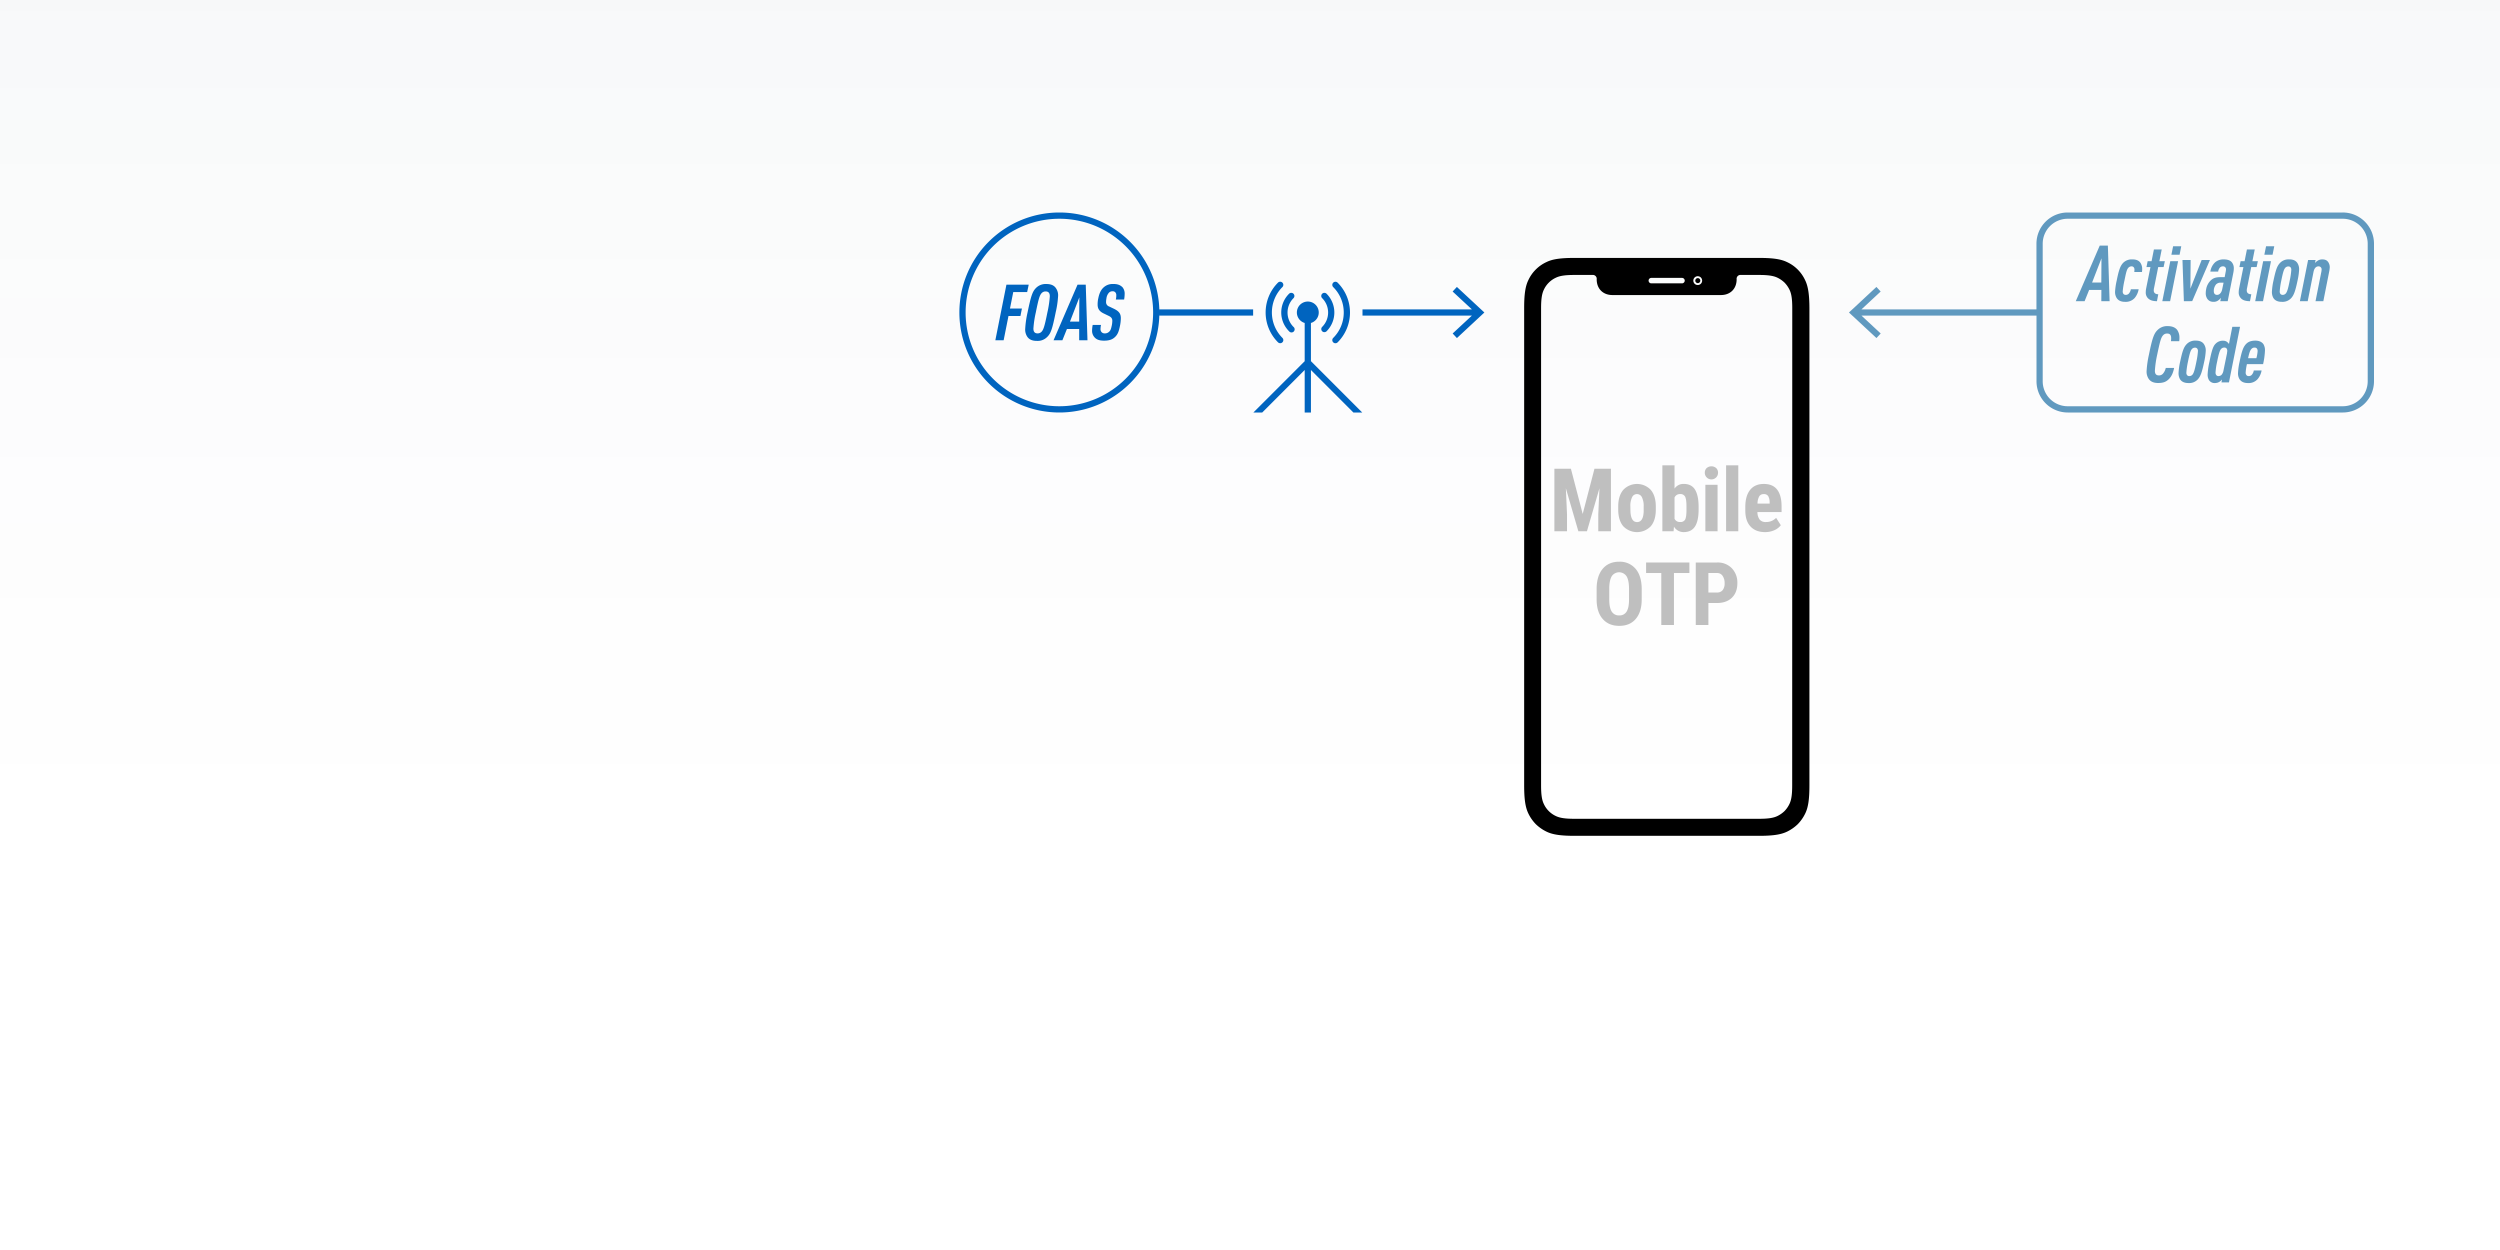 <svg xmlns="http://www.w3.org/2000/svg" xmlns:xlink="http://www.w3.org/1999/xlink" viewBox="0 0 1600 800"><defs><style>.cls-1{fill:#fff;}.cls-2{opacity:0.03;fill:url(#未命名的渐变_2);}.cls-3{fill:url(#未命名的渐变_26);}.cls-4{fill:#6099bf;}.cls-5{fill:#0064bf;}.cls-6{fill:#bfbfbf;}</style><linearGradient id="未命名的渐变_2" x1="800" y1="-4400" x2="800" y2="-5200" gradientTransform="translate(0 5000)" gradientUnits="userSpaceOnUse"><stop offset="0.25" stop-color="#001f3f"/><stop offset="0.39" stop-color="#001f3f" stop-opacity="0.7"/><stop offset="0.62" stop-color="#001f3f" stop-opacity="0.32"/><stop offset="0.83" stop-color="#001f3f" stop-opacity="0.08"/><stop offset="1" stop-color="#001f3f" stop-opacity="0"/></linearGradient><linearGradient id="未命名的渐变_26" x1="800" y1="800" x2="800" y2="600" gradientUnits="userSpaceOnUse"><stop offset="0.5" stop-color="#fff"/><stop offset="1" stop-color="#fff" stop-opacity="0"/></linearGradient></defs><title>画板 4</title><g id="图层_1" data-name="图层 1"><rect class="cls-1" width="8000" height="1473.33"/></g><g id="图层_4" data-name="图层 4"><rect class="cls-2" y="-200" width="1600" height="800" transform="translate(1600 400) rotate(180)"/><rect class="cls-3" y="600" width="1600" height="200"/></g><g id="图层_6" data-name="图层 6"><path d="M1155.28,179.32a23.67,23.67,0,0,0-11.57-11.58c-4.06-2-9.5-2.67-18-2.67h-118c-8.55,0-14,.67-18,2.67a23.74,23.74,0,0,0-11.58,11.58c-2,4.05-2.67,9.49-2.67,18V502.5c0,8.58.68,14,2.68,18.12a25.91,25.91,0,0,0,4.78,6.85,26.38,26.38,0,0,0,6.85,4.78c4.07,2,9.54,2.68,18.12,2.68h117.71c8.58,0,14-.68,18.12-2.68a26.38,26.38,0,0,0,6.85-4.78,25.91,25.91,0,0,0,4.78-6.85c2-4.07,2.68-9.54,2.68-18.12V197.36C1158,188.81,1157.28,183.37,1155.28,179.32Zm-68.73-2.54a2.82,2.82,0,1,1-2.82,2.82A2.83,2.83,0,0,1,1086.55,176.78Zm-29.7,1.07h19.63a1.75,1.75,0,0,1,0,3.5h-19.63a1.75,1.75,0,0,1,0-3.5ZM1147,502.57c0,5.67-.44,9.28-1.77,12a17.27,17.27,0,0,1-3.15,4.53,17.64,17.64,0,0,1-4.53,3.16c-2.69,1.32-6.31,1.77-12,1.77H1007.74c-5.67,0-9.28-.45-12-1.77a15.78,15.78,0,0,1-7.68-7.69c-1.32-2.69-1.77-6.3-1.77-12V197.43c0-5.67.45-9.28,1.77-12a15.78,15.78,0,0,1,7.68-7.69c2.7-1.32,6.31-1.77,12-1.77h11.36a2.47,2.47,0,0,1,2.78,2.79c0,6,4,10.07,10.07,10.07h69.43c6,0,10.07-4,10.07-10.07a2.47,2.47,0,0,1,2.79-2.79h11.36c5.66,0,9.28.45,12,1.77a17.64,17.64,0,0,1,4.53,3.16,17.27,17.27,0,0,1,3.15,4.53c1.33,2.69,1.77,6.3,1.77,12ZM1085,179.6a1.6,1.6,0,1,1,1.6,1.6A1.6,1.6,0,0,1,1085,179.6Z"/><path class="cls-4" d="M1499.33,136h-176a20,20,0,0,0-20,20v42h-112l12.3-11.43-2.72-2.93L1183.33,200l17.6,16.35,2.72-2.92L1191.36,202h112v42a20,20,0,0,0,20,20h176a20,20,0,0,0,20-20V156A20,20,0,0,0,1499.33,136Zm16,108a16,16,0,0,1-16,16h-176a16,16,0,0,1-16-16V156a16,16,0,0,1,16-16h176a16,16,0,0,1,16,16Zm-171.49-86.83-15.35,35.6h5.65l2.9-7.2h7.85l-.05,7.2h5.3l-1.1-35.6Zm1,23.65h-5.9l6-15.5Zm25.3-12.15a6.86,6.86,0,0,1,.85,3.6,8.15,8.15,0,0,1-.15,1.8h-4.9a8.4,8.4,0,0,0,.1-1.45,2.13,2.13,0,0,0-.5-1.6,1.67,1.67,0,0,0-1.4-.55,2.7,2.7,0,0,0-2.15,1.1c-1,1.2-1.45,3.65-2.35,8a50.58,50.58,0,0,0-1.1,6.9,2.44,2.44,0,0,0,.6,1.8,2,2,0,0,0,1.35.45,2.68,2.68,0,0,0,1.85-.7,5.43,5.43,0,0,0,1.4-2.9h5a11.94,11.94,0,0,1-2.55,5.6,7.68,7.68,0,0,1-6.2,2.45c-2.6,0-4.3-.85-5.35-2.5a7.29,7.29,0,0,1-1-4,42.83,42.83,0,0,1,1.05-7.1c1.3-6.55,2.25-9.2,3.9-11.1a7.64,7.64,0,0,1,6.15-2.45C1367.39,166,1369.19,166.89,1370.14,168.64Zm4.69,22.35a5.19,5.19,0,0,1-1.54-4.05,13.5,13.5,0,0,1,.25-2.4l2.75-13.65h-2.55l.75-3.75H1377l1.5-7.5h5l-1.5,7.5h3.5l-.8,3.75h-3.45l-2.65,13.35a6.73,6.73,0,0,0-.2,1.65c0,1.45,1,2.4,2.9,2.4l-.85,4.45C1377.84,192.74,1376.09,192.19,1374.83,191Zm20.11-28h-5.25l1.1-5.4H1396Zm-11.06,29.75,5.1-25.6h5l-5.11,25.6Zm13.8,0-.9-26.35H1402l-.15,18.35,7.2-18.35h5.3L1403,192.74Zm19,.4a4.83,4.83,0,0,0,2.9-.85,7.7,7.7,0,0,0,1.85-1.75l-.45,2.2h4.75l3.61-18.25a13.72,13.72,0,0,0,.29-2.55,6,6,0,0,0-1.14-3.95c-1.06-1.4-2.86-2-5.26-2a8.17,8.17,0,0,0-5.55,1.85,10.23,10.23,0,0,0-3.05,5.95h5a4.83,4.83,0,0,1,1.2-2.65,2.52,2.52,0,0,1,1.85-.7,1.82,1.82,0,0,1,1.95,2.05,6.48,6.48,0,0,1-.2,1.45l-.65,3.4h-2.5c-2.8,0-4.4.45-5.9,1.65a10.19,10.19,0,0,0-3.4,5.85,13.38,13.38,0,0,0-.3,2.6,6.3,6.3,0,0,0,.8,3.45A4.37,4.37,0,0,0,1416.63,193.14Zm1.9-11.4a3.81,3.81,0,0,1,2.9-.85h1.6l-.85,4.1c-.4,2.1-1.6,3.7-3.3,3.7-1.4,0-2.1-.9-2.1-2.4A6.47,6.47,0,0,1,1418.53,181.74Zm15.75,9.25a5.2,5.2,0,0,1-1.55-4.05,13.5,13.5,0,0,1,.25-2.4l2.75-13.65h-2.55l.75-3.75h2.55l1.5-7.5h5l-1.5,7.5h3.5l-.8,3.75h-3.45l-2.65,13.35a6.73,6.73,0,0,0-.2,1.65c0,1.45.95,2.4,2.9,2.4l-.85,4.45C1437.28,192.74,1435.53,192.19,1434.28,191Zm20.1-28h-5.25l1.1-5.4h5.25Zm-6,4.15h5l-5.1,25.6h-5Zm16.7-1.15a7.46,7.46,0,0,0-6.1,2.45c-1.7,1.9-2.55,4.25-4,11.1a41.65,41.65,0,0,0-1,7.05,7.86,7.86,0,0,0,.8,3.85c.95,1.75,2.8,2.7,5.5,2.7a7.46,7.46,0,0,0,6.1-2.45c1.65-1.9,2.55-4.25,4-11.15a40.37,40.37,0,0,0,1-7,7.25,7.25,0,0,0-.85-3.8C1469.63,166.94,1467.83,166,1465.13,166Zm.3,13.55c-.85,4.2-1.45,6.85-2.4,8.1a2.63,2.63,0,0,1-2.1,1.05,1.79,1.79,0,0,1-1.45-.6,2.54,2.54,0,0,1-.45-1.7,48,48,0,0,1,1-6.85c.85-4.2,1.45-6.8,2.4-8a2.63,2.63,0,0,1,2.1-1.05,1.79,1.79,0,0,1,1.45.6,2.54,2.54,0,0,1,.45,1.7A47.58,47.58,0,0,1,1465.43,179.54Zm24.85-11.45a5.67,5.67,0,0,1,.75,3.15,18.08,18.08,0,0,1-.4,2.8l-3.7,18.7h-5l3.7-18.65a8.43,8.43,0,0,0,.2-1.6,1.9,1.9,0,0,0-2-2.05c-1.3,0-2.65.85-3.2,3.65l-3.7,18.65h-5l5.25-26.35h4.8l-.4,1.9a8.56,8.56,0,0,1,2-1.65,5.53,5.53,0,0,1,2.6-.65C1488.63,166,1489.63,167,1490.28,168.09Zm-104.19,67.35h5.35c-.75,3.6-1.85,5.85-3.9,7.65-1.55,1.35-3.35,2-6.35,2s-5-1-6.16-2.85a8.31,8.31,0,0,1-1.2-4.9,64.19,64.19,0,0,1,1.5-10.45c2.2-10.8,3.25-13.5,5.5-15.7a8.63,8.63,0,0,1,6.61-2.5c2.6,0,4.65.8,5.9,2.35a8.47,8.47,0,0,1,1.5,5,12.65,12.65,0,0,1-.15,2.3h-5.3a9.45,9.45,0,0,0,.15-2c0-1.6-.55-2.9-2.5-2.9a3.28,3.28,0,0,0-2.56,1c-1.4,1.45-2,3.6-3.85,12.4a65.1,65.1,0,0,0-1.5,10.4c0,1.95.75,3,2.56,3a3.32,3.32,0,0,0,2.75-1.3A8.23,8.23,0,0,0,1386.09,235.44ZM1405.38,218a7.46,7.46,0,0,0-6.1,2.45c-1.7,1.9-2.55,4.25-4,11.1a41.65,41.65,0,0,0-1,7.05,7.86,7.86,0,0,0,.8,3.85c.95,1.75,2.8,2.7,5.5,2.7a7.46,7.46,0,0,0,6.1-2.45c1.65-1.9,2.55-4.25,4-11.15a41.38,41.38,0,0,0,1-7,7.16,7.16,0,0,0-.86-3.8C1409.88,218.94,1408.08,218,1405.38,218Zm.3,13.55c-.85,4.2-1.45,6.85-2.4,8.1a2.63,2.63,0,0,1-2.1,1.05,1.79,1.79,0,0,1-1.45-.6,2.54,2.54,0,0,1-.45-1.7,48,48,0,0,1,1-6.85c.85-4.2,1.45-6.8,2.4-8a2.63,2.63,0,0,1,2.1-1.05,1.79,1.79,0,0,1,1.45.6,2.54,2.54,0,0,1,.45,1.7A47.58,47.58,0,0,1,1405.68,231.54Zm23-22.4-2.15,11a5.36,5.36,0,0,0-1.25-1.35,4.23,4.23,0,0,0-2.5-.75,6.41,6.41,0,0,0-4.85,2c-1.45,1.45-2.35,3.8-3.9,11.55a44.8,44.8,0,0,0-1.15,8.1,6.9,6.9,0,0,0,.8,3.45,4.26,4.26,0,0,0,4,2,5.59,5.59,0,0,0,2.6-.7,6.8,6.8,0,0,0,1.8-1.6l-.35,1.9h4.8l7.1-35.6Zm-3.35,16.75L1423,237.24a5.23,5.23,0,0,1-1.3,2.75,2.9,2.9,0,0,1-1.85.7,1.68,1.68,0,0,1-1.45-.65,2.56,2.56,0,0,1-.45-1.7,42.59,42.59,0,0,1,1-6.8c.8-4,1.55-7.25,2.6-8.25a2.58,2.58,0,0,1,2-.85,1.89,1.89,0,0,1,1.4.5,2.54,2.54,0,0,1,.5,1.6A7.86,7.86,0,0,1,1425.28,225.89Zm18.15-7.9c-3,0-4.85.85-6.25,2.45-1.65,1.9-2.55,4.55-3.9,11.1a41.41,41.41,0,0,0-1,7.1,7.19,7.19,0,0,0,.8,3.75c1,1.8,2.85,2.75,5.5,2.75a7.69,7.69,0,0,0,6.15-2.4,11.69,11.69,0,0,0,2.65-5.65h-5a5.41,5.41,0,0,1-1.4,2.9,2.6,2.6,0,0,1-1.85.7,1.73,1.73,0,0,1-1.4-.55,2.49,2.49,0,0,1-.55-1.7,33.76,33.76,0,0,1,.8-5.4h10.35a49.25,49.25,0,0,0,1.2-8.7,7.41,7.41,0,0,0-1-4.1C1447.68,219,1446.08,218,1443.43,218Zm.65,11.25h-5.35c.65-3.05,1.15-4.75,2-5.75a2.56,2.56,0,0,1,2.1-1.05c1.4,0,2,.85,2,2.3A23.11,23.11,0,0,1,1444.08,229.24Z"/><path class="cls-5" d="M820,200a16.89,16.89,0,0,1,5-12,2,2,0,0,1,2.83,2.83,13,13,0,0,0,0,18.38A2,2,0,1,1,825,212,16.89,16.89,0,0,1,820,200Zm26.19,12a2,2,0,0,0,2.83,0,17,17,0,0,0,0-24,2,2,0,0,0-2.83,2.83,13,13,0,0,1,0,18.38A2,2,0,0,0,846.19,212Zm-26.87,7.66a2,2,0,0,0,1.42-3.42,23,23,0,0,1,0-32.52,2,2,0,1,0-2.83-2.83,27,27,0,0,0,0,38.18A2,2,0,0,0,819.32,219.65ZM860,200a22.82,22.82,0,0,1-6.74,16.26,2,2,0,1,0,2.83,2.83,27,27,0,0,0,0-38.18,2,2,0,1,0-2.83,2.83A22.82,22.82,0,0,1,860,200Zm-21,6.7a7,7,0,1,0-4,0v24.47L802.17,264h5.66L835,236.8V264h4V236.8L866.17,264h5.66L839,231.14ZM742,200a64,64,0,1,1-64-64A64,64,0,0,1,742,200Zm-4,0a60,60,0,1,0-60,60A60.07,60.07,0,0,0,738,200Zm194.41-16.36-2.73,2.93L942,198H872v4h70l-12.3,11.43,2.73,2.93L950,200ZM742,200v2h60v-4H742Zm-93.52-13.08h8.9l1-4.75H644.12l-7.1,35.6h5.31l3.1-15.55h7.65l.95-4.75h-7.65Zm27.15,13.05c-2.2,10.85-3.15,13.5-5.5,15.75a8.52,8.52,0,0,1-6.55,2.45c-3.25,0-5.2-1.1-6.3-2.95a8.18,8.18,0,0,1-1.15-4.75,63.88,63.88,0,0,1,1.5-10.5c2.25-10.85,3.2-13.5,5.5-15.75a8.71,8.71,0,0,1,6.6-2.45c3.2,0,5.15,1.1,6.25,2.95a7.82,7.82,0,0,1,1.2,4.75A60.08,60.08,0,0,1,675.63,199.94Zm-3.75-10.35c0-1.8-.65-3.1-2.65-3.1a3.36,3.36,0,0,0-2.5,1c-1.3,1.3-2.05,3.65-3.8,12.4a66.19,66.19,0,0,0-1.55,10.35c0,1.8.65,3.1,2.65,3.1a3.36,3.36,0,0,0,2.5-1c1.3-1.3,2.05-3.65,3.8-12.4A66.19,66.19,0,0,0,671.88,189.59Zm23-7.45,1.1,35.6h-5.3l0-7.2h-7.85l-2.9,7.2h-5.66l15.36-35.6Zm-4.1,8.15-6,15.5h5.9Zm21.7-8.55a8.39,8.39,0,0,0-6.45,2.45c-1.6,1.55-2.55,3.8-3.15,6.8a17.82,17.82,0,0,0-.4,3.9c0,2.55,1,4.25,3.7,5.6l3.3,1.6c1.65.75,2.4,1.7,2.4,3.1a15.14,15.14,0,0,1-.35,3.15c-.5,2.3-.8,3.15-1.75,4a3.83,3.83,0,0,1-2.7,1,2.63,2.63,0,0,1-2.15-.9,2.84,2.84,0,0,1-.6-2,13.34,13.34,0,0,1,.3-2.5h-5.31a20.64,20.64,0,0,0-.39,3.6,6.19,6.19,0,0,0,1.6,4.35c1.29,1.4,3,2.1,6.1,2.1,3.3,0,5.35-.75,7-2.35s2.4-3.3,3.2-7.35a24.3,24.3,0,0,0,.5-4.7c0-2.85-1.15-4.45-4.6-6.1l-2.85-1.35a2.91,2.91,0,0,1-2-2.85,13,13,0,0,1,.25-2.4,6.51,6.51,0,0,1,1.6-3.6,3.09,3.09,0,0,1,2.35-.9,2.18,2.18,0,0,1,1.8.75,2.84,2.84,0,0,1,.55,1.95,11.43,11.43,0,0,1-.3,2.6h5.3a21.08,21.08,0,0,0,.35-3.6,6.3,6.3,0,0,0-1.4-4.3C717,182.49,715.43,181.74,712.43,181.74Z"/><path class="cls-6" d="M1005.38,300l7.55,28.93,7.53-28.93H1031v40h-8.1V329.18l.74-16.68-8,27.5h-5.49l-8-27.5.74,16.68V340h-8.08V300Z"/><path class="cls-6" d="M1035.66,324.18q0-6.76,3.18-10.6a12.1,12.1,0,0,1,17.7,0q3.18,3.84,3.18,10.65v1.9q0,6.78-3.16,10.6a12.19,12.19,0,0,1-17.73,0q-3.16-3.83-3.17-10.64Zm7.8,1.95q0,8,4.26,8,3.93,0,4.23-6.65l0-3.27a12.51,12.51,0,0,0-1.13-6,3.5,3.5,0,0,0-3.19-2,3.41,3.41,0,0,0-3.09,2,12.67,12.67,0,0,0-1.11,6Z"/><path class="cls-6" d="M1087.11,326.1q0,7.23-2.31,10.84c-1.54,2.41-4,3.61-7.25,3.61a7.15,7.15,0,0,1-6.21-3.49l-.25,2.94h-7.17V297.81h7.78V312.7a6.87,6.87,0,0,1,5.79-3q5,0,7.26,3.58t2.36,10.51Zm-7.77-2c0-3.13-.31-5.23-.91-6.3a3.33,3.33,0,0,0-3.16-1.61,3.74,3.74,0,0,0-3.57,2.23V332a3.71,3.71,0,0,0,3.62,2.09,3.31,3.31,0,0,0,3.1-1.46q.86-1.45.92-5.66Z"/><path class="cls-6" d="M1091.08,302.59a4,4,0,0,1,1.16-3,4.69,4.69,0,0,1,6.15,0,4,4,0,0,1,1.15,3,4.23,4.23,0,1,1-8.46,0Zm8.16,37.41h-7.8V310.28h7.8Z"/><path class="cls-6" d="M1112.51,340h-7.81V297.81h7.81Z"/><path class="cls-6" d="M1129.69,340.55q-6,0-9.34-3.57T1117,326.76V324.4q0-7,3.07-10.85t8.82-3.82q5.61,0,8.44,3.58c1.88,2.39,2.85,5.92,2.88,10.6v3.81h-15.46a8.07,8.07,0,0,0,1.45,4.85,4.92,4.92,0,0,0,4,1.53,8.74,8.74,0,0,0,6.52-2.67l3,4.7a10.07,10.07,0,0,1-4.15,3.2A14.21,14.21,0,0,1,1129.69,340.55Zm-4.89-18.24h7.77v-.71a8.22,8.22,0,0,0-.87-4,3.06,3.06,0,0,0-2.86-1.37,3.22,3.22,0,0,0-2.95,1.45A10,10,0,0,0,1124.8,322.31Z"/><path class="cls-6" d="M1050.69,383.6q0,8.06-3.81,12.5c-2.53,3-6.06,4.45-10.56,4.45s-8-1.47-10.58-4.41-3.86-7.05-3.9-12.35V377q0-8.24,3.82-12.87t10.6-4.63a13.08,13.08,0,0,1,10.53,4.55q3.84,4.54,3.9,12.76Zm-8.11-6.7q0-5.41-1.54-8a5.68,5.68,0,0,0-9.53-.1c-1,1.7-1.56,4.28-1.59,7.74v7.11q0,5.25,1.56,7.74a5.34,5.34,0,0,0,4.84,2.48,5.19,5.19,0,0,0,4.7-2.43q1.53-2.43,1.56-7.54Z"/><path class="cls-6" d="M1081.22,366.73h-9.89V400h-8.1V366.73h-9.73V360h27.72Z"/><path class="cls-6" d="M1093.37,385.94V400h-8.08V360h13.63a12.48,12.48,0,0,1,9.46,3.69,13.25,13.25,0,0,1,3.53,9.56q0,5.88-3.49,9.28t-9.67,3.41Zm0-6.73h5.55a4.44,4.44,0,0,0,3.57-1.51,6.73,6.73,0,0,0,1.26-4.4,8,8,0,0,0-1.29-4.77,4.15,4.15,0,0,0-3.46-1.8h-5.63Z"/></g></svg>
